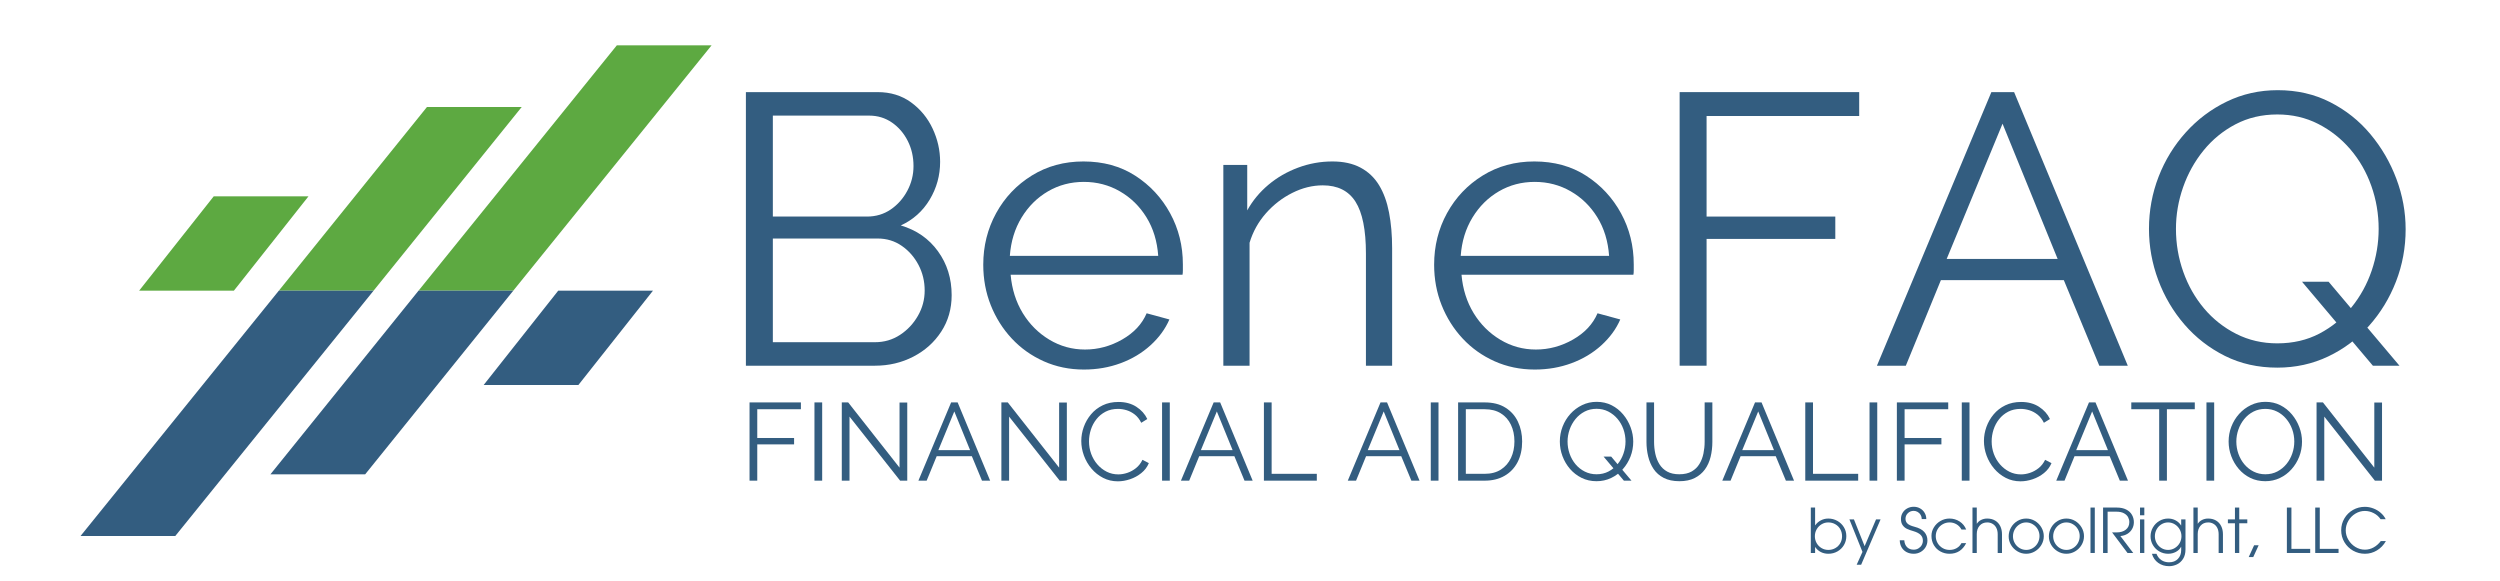 <svg xmlns="http://www.w3.org/2000/svg" xmlns:xlink="http://www.w3.org/1999/xlink" width="1720" zoomAndPan="magnify" viewBox="0 0 1290 300" height="400" preserveAspectRatio="xMidYMid meet" version="1.0"><defs><g/><clipPath id="473d1c0e7c"><path d="M 71 23.414 L 367.059 23.414 L 367.059 150 L 71 150 Z M 71 23.414 " clip-rule="nonzero"/></clipPath><clipPath id="64973015a8"><path d="M 41.559 149 L 337 149 L 337 276.914 L 41.559 276.914 Z M 41.559 149 " clip-rule="nonzero"/></clipPath><clipPath id="1b03c60c69"><rect x="0" width="886" y="0" height="235"/></clipPath><clipPath id="0b89cba55e"><rect x="0" width="854" y="0" height="68"/></clipPath><clipPath id="62a7d2733b"><rect x="0" width="302" y="0" height="34"/></clipPath></defs><g clip-path="url(#473d1c0e7c)"><path fill="#5da941" d="M 71.801 149.98 L 120.691 149.98 L 159.188 101.293 L 110.297 101.293 Z M 318.277 23.406 L 215.965 149.98 L 264.852 149.98 L 367.168 23.406 Z M 220.312 55.211 L 143.883 149.98 L 192.77 149.98 L 269.203 55.211 L 220.312 55.211 " fill-opacity="1" fill-rule="nonzero"/></g><g clip-path="url(#64973015a8)"><path fill="#335d80" d="M 336.934 149.984 L 288.043 149.984 L 249.547 198.672 L 298.438 198.672 Z M 90.457 276.559 L 192.77 149.984 L 143.883 149.984 L 41.566 276.559 Z M 188.422 244.758 L 264.852 149.984 L 215.961 149.984 L 139.531 244.758 L 188.422 244.758 " fill-opacity="1" fill-rule="nonzero"/></g><g transform="matrix(1, 0, 0, 1, 366, 2)"><g clip-path="url(#1b03c60c69)"><g fill="#335d80" fill-opacity="1"><g transform="translate(1.18, 186.702)"><g><path d="M 123.875 -36.391 C 123.875 -29.359 122.082 -23.094 118.5 -17.594 C 114.926 -12.094 110.125 -7.785 104.094 -4.672 C 98.062 -1.555 91.469 0 84.312 0 L 17.703 0 L 17.703 -141.172 L 85.703 -141.172 C 92.328 -141.172 98.055 -139.414 102.891 -135.906 C 107.734 -132.395 111.445 -127.891 114.031 -122.391 C 116.625 -116.891 117.922 -111.156 117.922 -105.188 C 117.922 -98.164 116.129 -91.672 112.547 -85.703 C 108.961 -79.734 103.988 -75.289 97.625 -72.375 C 105.719 -69.988 112.113 -65.547 116.812 -59.047 C 121.52 -52.555 123.875 -45.004 123.875 -36.391 Z M 109.953 -38.781 C 109.953 -43.551 108.891 -47.957 106.766 -52 C 104.648 -56.039 101.77 -59.32 98.125 -61.844 C 94.477 -64.363 90.336 -65.625 85.703 -65.625 L 31.609 -65.625 L 31.609 -12.125 L 84.312 -12.125 C 89.082 -12.125 93.391 -13.383 97.234 -15.906 C 101.078 -18.426 104.156 -21.707 106.469 -25.75 C 108.789 -29.789 109.953 -34.133 109.953 -38.781 Z M 31.609 -129.047 L 31.609 -76.953 L 80.141 -76.953 C 84.773 -76.953 88.879 -78.176 92.453 -80.625 C 96.035 -83.082 98.883 -86.297 101 -90.266 C 103.125 -94.242 104.188 -98.488 104.188 -103 C 104.188 -107.77 103.191 -112.109 101.203 -116.016 C 99.223 -119.93 96.508 -123.082 93.062 -125.469 C 89.613 -127.852 85.703 -129.047 81.328 -129.047 Z M 31.609 -129.047 "/></g></g></g><g fill="#335d80" fill-opacity="1"><g transform="translate(133.612, 186.702)"><g><path d="M 59.656 1.984 C 52.227 1.984 45.332 0.562 38.969 -2.281 C 32.602 -5.133 27.102 -9.047 22.469 -14.016 C 17.832 -18.984 14.219 -24.719 11.625 -31.219 C 9.039 -37.719 7.75 -44.676 7.75 -52.094 C 7.75 -61.77 9.969 -70.648 14.406 -78.734 C 18.852 -86.828 24.988 -93.289 32.812 -98.125 C 40.633 -102.969 49.516 -105.391 59.453 -105.391 C 69.66 -105.391 78.57 -102.938 86.188 -98.031 C 93.812 -93.125 99.812 -86.66 104.188 -78.641 C 108.562 -70.617 110.75 -61.836 110.75 -52.297 C 110.75 -51.234 110.75 -50.203 110.75 -49.203 C 110.75 -48.211 110.688 -47.453 110.562 -46.922 L 21.875 -46.922 C 22.531 -39.504 24.613 -32.91 28.125 -27.141 C 31.645 -21.379 36.223 -16.805 41.859 -13.422 C 47.492 -10.035 53.625 -8.344 60.25 -8.344 C 67.008 -8.344 73.406 -10.066 79.438 -13.516 C 85.469 -16.961 89.676 -21.473 92.062 -27.047 L 103.797 -23.859 C 101.672 -18.953 98.422 -14.508 94.047 -10.531 C 89.672 -6.562 84.535 -3.484 78.641 -1.297 C 72.742 0.891 66.414 1.984 59.656 1.984 Z M 21.469 -56.672 L 98.031 -56.672 C 97.5 -64.223 95.477 -70.848 91.969 -76.547 C 88.457 -82.254 83.883 -86.727 78.25 -89.969 C 72.613 -93.219 66.414 -94.844 59.656 -94.844 C 52.895 -94.844 46.727 -93.219 41.156 -89.969 C 35.594 -86.727 31.051 -82.223 27.531 -76.453 C 24.02 -70.691 22 -64.098 21.469 -56.672 Z M 21.469 -56.672 "/></g></g></g><g fill="#335d80" fill-opacity="1"><g transform="translate(250.336, 186.702)"><g><path d="M 102 0 L 88.484 0 L 88.484 -57.859 C 88.484 -70.055 86.691 -78.973 83.109 -84.609 C 79.535 -90.242 73.906 -93.062 66.219 -93.062 C 60.914 -93.062 55.676 -91.766 50.5 -89.172 C 45.332 -86.586 40.789 -83.078 36.875 -78.641 C 32.969 -74.203 30.156 -69.133 28.438 -63.438 L 28.438 0 L 14.906 0 L 14.906 -103.594 L 27.234 -103.594 L 27.234 -80.141 C 30.023 -85.172 33.672 -89.578 38.172 -93.359 C 42.68 -97.141 47.785 -100.086 53.484 -102.203 C 59.191 -104.328 65.094 -105.391 71.188 -105.391 C 76.883 -105.391 81.723 -104.328 85.703 -102.203 C 89.68 -100.086 92.863 -97.07 95.25 -93.156 C 97.633 -89.25 99.352 -84.539 100.406 -79.031 C 101.469 -73.531 102 -67.398 102 -60.641 Z M 102 0 "/></g></g></g><g fill="#335d80" fill-opacity="1"><g transform="translate(366.263, 186.702)"><g><path d="M 59.656 1.984 C 52.227 1.984 45.332 0.562 38.969 -2.281 C 32.602 -5.133 27.102 -9.047 22.469 -14.016 C 17.832 -18.984 14.219 -24.719 11.625 -31.219 C 9.039 -37.719 7.75 -44.676 7.75 -52.094 C 7.75 -61.77 9.969 -70.648 14.406 -78.734 C 18.852 -86.828 24.988 -93.289 32.812 -98.125 C 40.633 -102.969 49.516 -105.391 59.453 -105.391 C 69.66 -105.391 78.57 -102.938 86.188 -98.031 C 93.812 -93.125 99.812 -86.66 104.188 -78.641 C 108.562 -70.617 110.75 -61.836 110.75 -52.297 C 110.75 -51.234 110.75 -50.203 110.75 -49.203 C 110.75 -48.211 110.688 -47.453 110.562 -46.922 L 21.875 -46.922 C 22.531 -39.504 24.613 -32.91 28.125 -27.141 C 31.645 -21.379 36.223 -16.805 41.859 -13.422 C 47.492 -10.035 53.625 -8.344 60.25 -8.344 C 67.008 -8.344 73.406 -10.066 79.438 -13.516 C 85.469 -16.961 89.676 -21.473 92.062 -27.047 L 103.797 -23.859 C 101.672 -18.953 98.422 -14.508 94.047 -10.531 C 89.672 -6.562 84.535 -3.484 78.641 -1.297 C 72.742 0.891 66.414 1.984 59.656 1.984 Z M 21.469 -56.672 L 98.031 -56.672 C 97.5 -64.223 95.477 -70.848 91.969 -76.547 C 88.457 -82.254 83.883 -86.727 78.25 -89.969 C 72.613 -93.219 66.414 -94.844 59.656 -94.844 C 52.895 -94.844 46.727 -93.219 41.156 -89.969 C 35.594 -86.727 31.051 -82.223 27.531 -76.453 C 24.02 -70.691 22 -64.098 21.469 -56.672 Z M 21.469 -56.672 "/></g></g></g><g fill="#335d80" fill-opacity="1"><g transform="translate(482.986, 186.702)"><g><path d="M 17.703 0 L 17.703 -141.172 L 110.359 -141.172 L 110.359 -128.844 L 31.609 -128.844 L 31.609 -76.953 L 98.031 -76.953 L 98.031 -65.422 L 31.609 -65.422 L 31.609 0 Z M 17.703 0 "/></g></g></g><g fill="#335d80" fill-opacity="1"><g transform="translate(600.107, 186.702)"><g><path d="M 61.438 -141.172 L 73.172 -141.172 L 131.828 0 L 117.125 0 L 98.828 -44.141 L 35.391 -44.141 L 17.297 0 L 2.391 0 Z M 95.641 -55.078 L 67.203 -124.875 L 38.375 -55.078 Z M 95.641 -55.078 "/></g></g></g><g fill="#335d80" fill-opacity="1"><g transform="translate(734.528, 186.702)"><g><path d="M 74.562 1 C 64.625 1 55.609 -1.02 47.516 -5.062 C 39.43 -9.113 32.473 -14.52 26.641 -21.281 C 20.805 -28.039 16.297 -35.691 13.109 -44.234 C 9.93 -52.785 8.344 -61.57 8.344 -70.594 C 8.344 -80 10 -88.977 13.312 -97.531 C 16.633 -106.082 21.312 -113.703 27.344 -120.391 C 33.375 -127.086 40.43 -132.391 48.516 -136.297 C 56.598 -140.211 65.348 -142.172 74.766 -142.172 C 84.703 -142.172 93.711 -140.113 101.797 -136 C 109.891 -131.895 116.816 -126.395 122.578 -119.5 C 128.348 -112.613 132.82 -104.926 136 -96.438 C 139.188 -87.957 140.781 -79.273 140.781 -70.391 C 140.781 -60.973 139.125 -51.988 135.812 -43.438 C 132.5 -34.895 127.859 -27.273 121.891 -20.578 C 115.922 -13.879 108.895 -8.609 100.812 -4.766 C 92.727 -0.922 83.977 1 74.562 1 Z M 74.562 -11.531 C 82.656 -11.531 89.914 -13.219 96.344 -16.594 C 102.77 -19.977 108.27 -24.488 112.844 -30.125 C 117.414 -35.758 120.895 -42.086 123.281 -49.109 C 125.664 -56.141 126.859 -63.301 126.859 -70.594 C 126.859 -78.281 125.598 -85.672 123.078 -92.766 C 120.566 -99.859 116.957 -106.156 112.25 -111.656 C 107.539 -117.156 102.004 -121.523 95.641 -124.766 C 89.273 -128.016 82.25 -129.641 74.562 -129.641 C 66.613 -129.641 59.422 -127.945 52.984 -124.562 C 46.555 -121.188 41.055 -116.68 36.484 -111.047 C 31.91 -105.422 28.395 -99.094 25.938 -92.062 C 23.488 -85.039 22.266 -77.883 22.266 -70.594 C 22.266 -62.906 23.523 -55.516 26.047 -48.422 C 28.566 -41.328 32.145 -35.031 36.781 -29.531 C 41.426 -24.031 46.961 -19.656 53.391 -16.406 C 59.816 -13.156 66.875 -11.531 74.562 -11.531 Z M 87.297 -43.344 L 101.016 -43.344 L 137.594 0 L 123.875 0 Z M 87.297 -43.344 "/></g></g></g></g></g><g transform="matrix(1, 0, 0, 1, 381, 194)"><g clip-path="url(#0b89cba55e)"><g fill="#335d80" fill-opacity="1"><g transform="translate(0.701, 54.02)"><g><path d="M 5.062 0 L 5.062 -40.375 L 31.562 -40.375 L 31.562 -36.859 L 9.047 -36.859 L 9.047 -22.016 L 28.047 -22.016 L 28.047 -18.719 L 9.047 -18.719 L 9.047 0 Z M 5.062 0 "/></g></g></g><g fill="#335d80" fill-opacity="1"><g transform="translate(34.198, 54.02)"><g><path d="M 5.062 0 L 5.062 -40.375 L 9.047 -40.375 L 9.047 0 Z M 5.062 0 "/></g></g></g><g fill="#335d80" fill-opacity="1"><g transform="translate(48.302, 54.02)"><g><path d="M 9.047 -33.047 L 9.047 0 L 5.062 0 L 5.062 -40.375 L 8.359 -40.375 L 34.859 -6.719 L 34.859 -40.328 L 38.844 -40.328 L 38.844 0 L 35.156 0 Z M 9.047 -33.047 "/></g></g></g><g fill="#335d80" fill-opacity="1"><g transform="translate(92.205, 54.02)"><g><path d="M 17.578 -40.375 L 20.938 -40.375 L 37.703 0 L 33.5 0 L 28.266 -12.625 L 10.125 -12.625 L 4.953 0 L 0.688 0 Z M 27.359 -15.75 L 19.219 -35.719 L 10.984 -15.75 Z M 27.359 -15.75 "/></g></g></g><g fill="#335d80" fill-opacity="1"><g transform="translate(130.65, 54.02)"><g><path d="M 9.047 -33.047 L 9.047 0 L 5.062 0 L 5.062 -40.375 L 8.359 -40.375 L 34.859 -6.719 L 34.859 -40.328 L 38.844 -40.328 L 38.844 0 L 35.156 0 Z M 9.047 -33.047 "/></g></g></g><g fill="#335d80" fill-opacity="1"><g transform="translate(174.554, 54.02)"><g><path d="M 2.391 -20.469 C 2.391 -22.938 2.816 -25.352 3.672 -27.719 C 4.523 -30.094 5.766 -32.254 7.391 -34.203 C 9.023 -36.16 11.035 -37.719 13.422 -38.875 C 15.805 -40.031 18.52 -40.609 21.562 -40.609 C 25.156 -40.609 28.234 -39.781 30.797 -38.125 C 33.359 -36.477 35.242 -34.367 36.453 -31.797 L 33.328 -29.859 C 32.453 -31.641 31.352 -33.051 30.031 -34.094 C 28.707 -35.133 27.297 -35.883 25.797 -36.344 C 24.297 -36.801 22.805 -37.031 21.328 -37.031 C 18.898 -37.031 16.754 -36.547 14.891 -35.578 C 13.035 -34.609 11.473 -33.316 10.203 -31.703 C 8.93 -30.098 7.973 -28.297 7.328 -26.297 C 6.691 -24.305 6.375 -22.289 6.375 -20.25 C 6.375 -18.008 6.75 -15.863 7.5 -13.812 C 8.258 -11.77 9.32 -9.961 10.688 -8.391 C 12.051 -6.816 13.648 -5.562 15.484 -4.625 C 17.328 -3.695 19.332 -3.234 21.5 -3.234 C 23.02 -3.234 24.57 -3.5 26.156 -4.031 C 27.75 -4.562 29.238 -5.379 30.625 -6.484 C 32.008 -7.586 33.117 -9.008 33.953 -10.75 L 37.25 -9.047 C 36.414 -7.035 35.125 -5.328 33.375 -3.922 C 31.633 -2.516 29.691 -1.453 27.547 -0.734 C 25.41 -0.016 23.316 0.344 21.266 0.344 C 18.504 0.344 15.969 -0.25 13.656 -1.438 C 11.344 -2.633 9.344 -4.227 7.656 -6.219 C 5.969 -8.219 4.664 -10.457 3.75 -12.938 C 2.844 -15.426 2.391 -17.938 2.391 -20.469 Z M 2.391 -20.469 "/></g></g></g><g fill="#335d80" fill-opacity="1"><g transform="translate(213.567, 54.02)"><g><path d="M 5.062 0 L 5.062 -40.375 L 9.047 -40.375 L 9.047 0 Z M 5.062 0 "/></g></g></g><g fill="#335d80" fill-opacity="1"><g transform="translate(227.671, 54.02)"><g><path d="M 17.578 -40.375 L 20.938 -40.375 L 37.703 0 L 33.5 0 L 28.266 -12.625 L 10.125 -12.625 L 4.953 0 L 0.688 0 Z M 27.359 -15.75 L 19.219 -35.719 L 10.984 -15.75 Z M 27.359 -15.75 "/></g></g></g><g fill="#335d80" fill-opacity="1"><g transform="translate(266.115, 54.02)"><g><path d="M 5.062 0 L 5.062 -40.375 L 9.047 -40.375 L 9.047 -3.531 L 32.359 -3.531 L 32.359 0 Z M 5.062 0 "/></g></g></g><g fill="#335d80" fill-opacity="1"><g transform="translate(299.27, 54.02)"><g/></g></g><g fill="#335d80" fill-opacity="1"><g transform="translate(313.772, 54.02)"><g><path d="M 17.578 -40.375 L 20.938 -40.375 L 37.703 0 L 33.5 0 L 28.266 -12.625 L 10.125 -12.625 L 4.953 0 L 0.688 0 Z M 27.359 -15.75 L 19.219 -35.719 L 10.984 -15.75 Z M 27.359 -15.75 "/></g></g></g><g fill="#335d80" fill-opacity="1"><g transform="translate(352.217, 54.02)"><g><path d="M 5.062 0 L 5.062 -40.375 L 9.047 -40.375 L 9.047 0 Z M 5.062 0 "/></g></g></g><g fill="#335d80" fill-opacity="1"><g transform="translate(366.32, 54.02)"><g><path d="M 5.062 0 L 5.062 -40.375 L 18.766 -40.375 C 23.055 -40.375 26.629 -39.473 29.484 -37.672 C 32.348 -35.879 34.5 -33.457 35.938 -30.406 C 37.383 -27.352 38.109 -23.969 38.109 -20.25 C 38.109 -16.156 37.32 -12.586 35.75 -9.547 C 34.176 -6.516 31.938 -4.164 29.031 -2.5 C 26.133 -0.832 22.711 0 18.766 0 Z M 34.125 -20.25 C 34.125 -23.469 33.523 -26.328 32.328 -28.828 C 31.141 -31.336 29.406 -33.301 27.125 -34.719 C 24.852 -36.145 22.066 -36.859 18.766 -36.859 L 9.047 -36.859 L 9.047 -3.531 L 18.766 -3.531 C 22.109 -3.531 24.914 -4.27 27.188 -5.75 C 29.457 -7.227 31.18 -9.227 32.359 -11.75 C 33.535 -14.27 34.125 -17.102 34.125 -20.25 Z M 34.125 -20.25 "/></g></g></g><g fill="#335d80" fill-opacity="1"><g transform="translate(406.983, 54.02)"><g/></g></g><g fill="#335d80" fill-opacity="1"><g transform="translate(421.485, 54.02)"><g><path d="M 21.328 0.281 C 18.484 0.281 15.906 -0.297 13.594 -1.453 C 11.281 -2.609 9.289 -4.148 7.625 -6.078 C 5.957 -8.016 4.664 -10.207 3.75 -12.656 C 2.844 -15.102 2.391 -17.613 2.391 -20.188 C 2.391 -22.883 2.863 -25.453 3.812 -27.891 C 4.758 -30.336 6.094 -32.52 7.812 -34.438 C 9.539 -36.352 11.562 -37.867 13.875 -38.984 C 16.188 -40.109 18.691 -40.672 21.391 -40.672 C 24.234 -40.672 26.812 -40.082 29.125 -38.906 C 31.438 -37.727 33.414 -36.148 35.062 -34.172 C 36.707 -32.203 37.984 -30.004 38.891 -27.578 C 39.805 -25.148 40.266 -22.672 40.266 -20.141 C 40.266 -17.441 39.789 -14.867 38.844 -12.422 C 37.895 -9.984 36.566 -7.805 34.859 -5.891 C 33.16 -3.973 31.148 -2.461 28.828 -1.359 C 26.516 -0.266 24.016 0.281 21.328 0.281 Z M 21.328 -3.297 C 23.641 -3.297 25.711 -3.781 27.547 -4.75 C 29.391 -5.719 30.961 -7.004 32.266 -8.609 C 33.578 -10.223 34.57 -12.035 35.25 -14.047 C 35.938 -16.055 36.281 -18.102 36.281 -20.188 C 36.281 -22.383 35.922 -24.5 35.203 -26.531 C 34.484 -28.562 33.453 -30.363 32.109 -31.938 C 30.766 -33.508 29.18 -34.758 27.359 -35.688 C 25.535 -36.613 23.523 -37.078 21.328 -37.078 C 19.055 -37.078 17 -36.594 15.156 -35.625 C 13.32 -34.664 11.75 -33.379 10.438 -31.766 C 9.125 -30.148 8.117 -28.336 7.422 -26.328 C 6.723 -24.316 6.375 -22.27 6.375 -20.188 C 6.375 -17.988 6.734 -15.875 7.453 -13.844 C 8.172 -11.82 9.191 -10.02 10.516 -8.438 C 11.848 -6.863 13.43 -5.613 15.266 -4.688 C 17.109 -3.758 19.129 -3.297 21.328 -3.297 Z M 24.969 -12.406 L 28.891 -12.406 L 39.359 0 L 35.438 0 Z M 24.969 -12.406 "/></g></g></g><g fill="#335d80" fill-opacity="1"><g transform="translate(464.08, 54.02)"><g><path d="M 21.5 0.281 C 18.312 0.281 15.617 -0.285 13.422 -1.422 C 11.223 -2.555 9.477 -4.082 8.188 -6 C 6.895 -7.914 5.957 -10.086 5.375 -12.516 C 4.789 -14.941 4.5 -17.441 4.5 -20.016 L 4.5 -40.375 L 8.422 -40.375 L 8.422 -20.016 C 8.422 -17.93 8.633 -15.883 9.062 -13.875 C 9.5 -11.863 10.211 -10.062 11.203 -8.469 C 12.191 -6.875 13.52 -5.613 15.188 -4.688 C 16.852 -3.758 18.938 -3.297 21.438 -3.297 C 24.02 -3.297 26.156 -3.781 27.844 -4.75 C 29.531 -5.719 30.852 -7 31.812 -8.594 C 32.781 -10.188 33.473 -11.977 33.891 -13.969 C 34.305 -15.957 34.516 -17.973 34.516 -20.016 L 34.516 -40.375 L 38.5 -40.375 L 38.5 -20.016 C 38.5 -17.328 38.195 -14.75 37.594 -12.281 C 36.988 -9.82 36.008 -7.66 34.656 -5.797 C 33.312 -3.941 31.555 -2.461 29.391 -1.359 C 27.234 -0.266 24.602 0.281 21.5 0.281 Z M 21.5 0.281 "/></g></g></g><g fill="#335d80" fill-opacity="1"><g transform="translate(507.017, 54.02)"><g><path d="M 17.578 -40.375 L 20.938 -40.375 L 37.703 0 L 33.5 0 L 28.266 -12.625 L 10.125 -12.625 L 4.953 0 L 0.688 0 Z M 27.359 -15.75 L 19.219 -35.719 L 10.984 -15.75 Z M 27.359 -15.75 "/></g></g></g><g fill="#335d80" fill-opacity="1"><g transform="translate(545.462, 54.02)"><g><path d="M 5.062 0 L 5.062 -40.375 L 9.047 -40.375 L 9.047 -3.531 L 32.359 -3.531 L 32.359 0 Z M 5.062 0 "/></g></g></g><g fill="#335d80" fill-opacity="1"><g transform="translate(578.617, 54.02)"><g><path d="M 5.062 0 L 5.062 -40.375 L 9.047 -40.375 L 9.047 0 Z M 5.062 0 "/></g></g></g><g fill="#335d80" fill-opacity="1"><g transform="translate(592.721, 54.02)"><g><path d="M 5.062 0 L 5.062 -40.375 L 31.562 -40.375 L 31.562 -36.859 L 9.047 -36.859 L 9.047 -22.016 L 28.047 -22.016 L 28.047 -18.719 L 9.047 -18.719 L 9.047 0 Z M 5.062 0 "/></g></g></g><g fill="#335d80" fill-opacity="1"><g transform="translate(626.218, 54.02)"><g><path d="M 5.062 0 L 5.062 -40.375 L 9.047 -40.375 L 9.047 0 Z M 5.062 0 "/></g></g></g><g fill="#335d80" fill-opacity="1"><g transform="translate(640.321, 54.02)"><g><path d="M 2.391 -20.469 C 2.391 -22.938 2.816 -25.352 3.672 -27.719 C 4.523 -30.094 5.766 -32.254 7.391 -34.203 C 9.023 -36.16 11.035 -37.719 13.422 -38.875 C 15.805 -40.031 18.52 -40.609 21.562 -40.609 C 25.156 -40.609 28.234 -39.781 30.797 -38.125 C 33.359 -36.477 35.242 -34.367 36.453 -31.797 L 33.328 -29.859 C 32.453 -31.641 31.352 -33.051 30.031 -34.094 C 28.707 -35.133 27.297 -35.883 25.797 -36.344 C 24.297 -36.801 22.805 -37.031 21.328 -37.031 C 18.898 -37.031 16.754 -36.547 14.891 -35.578 C 13.035 -34.609 11.473 -33.316 10.203 -31.703 C 8.93 -30.098 7.973 -28.297 7.328 -26.297 C 6.691 -24.305 6.375 -22.289 6.375 -20.25 C 6.375 -18.008 6.75 -15.863 7.5 -13.812 C 8.258 -11.77 9.32 -9.961 10.688 -8.391 C 12.051 -6.816 13.648 -5.562 15.484 -4.625 C 17.328 -3.695 19.332 -3.234 21.5 -3.234 C 23.02 -3.234 24.57 -3.5 26.156 -4.031 C 27.75 -4.562 29.238 -5.379 30.625 -6.484 C 32.008 -7.586 33.117 -9.008 33.953 -10.75 L 37.25 -9.047 C 36.414 -7.035 35.125 -5.328 33.375 -3.922 C 31.633 -2.516 29.691 -1.453 27.547 -0.734 C 25.41 -0.016 23.316 0.344 21.266 0.344 C 18.504 0.344 15.969 -0.25 13.656 -1.438 C 11.344 -2.633 9.344 -4.227 7.656 -6.219 C 5.969 -8.219 4.664 -10.457 3.75 -12.938 C 2.844 -15.426 2.391 -17.938 2.391 -20.469 Z M 2.391 -20.469 "/></g></g></g><g fill="#335d80" fill-opacity="1"><g transform="translate(679.335, 54.02)"><g><path d="M 17.578 -40.375 L 20.938 -40.375 L 37.703 0 L 33.5 0 L 28.266 -12.625 L 10.125 -12.625 L 4.953 0 L 0.688 0 Z M 27.359 -15.75 L 19.219 -35.719 L 10.984 -15.75 Z M 27.359 -15.75 "/></g></g></g><g fill="#335d80" fill-opacity="1"><g transform="translate(717.779, 54.02)"><g><path d="M 33.734 -36.859 L 19.344 -36.859 L 19.344 0 L 15.359 0 L 15.359 -36.859 L 0.969 -36.859 L 0.969 -40.375 L 33.734 -40.375 Z M 33.734 -36.859 "/></g></g></g><g fill="#335d80" fill-opacity="1"><g transform="translate(752.47, 54.02)"><g><path d="M 5.062 0 L 5.062 -40.375 L 9.047 -40.375 L 9.047 0 Z M 5.062 0 "/></g></g></g><g fill="#335d80" fill-opacity="1"><g transform="translate(766.574, 54.02)"><g><path d="M 21.328 0.281 C 18.484 0.281 15.906 -0.285 13.594 -1.422 C 11.281 -2.555 9.289 -4.098 7.625 -6.047 C 5.957 -8.004 4.664 -10.207 3.75 -12.656 C 2.844 -15.102 2.391 -17.613 2.391 -20.188 C 2.391 -22.883 2.863 -25.453 3.812 -27.891 C 4.758 -30.336 6.094 -32.52 7.812 -34.438 C 9.539 -36.352 11.562 -37.867 13.875 -38.984 C 16.188 -40.109 18.691 -40.672 21.391 -40.672 C 24.234 -40.672 26.812 -40.082 29.125 -38.906 C 31.438 -37.727 33.414 -36.148 35.062 -34.172 C 36.707 -32.203 37.984 -30.004 38.891 -27.578 C 39.805 -25.148 40.266 -22.672 40.266 -20.141 C 40.266 -17.441 39.789 -14.867 38.844 -12.422 C 37.895 -9.984 36.566 -7.805 34.859 -5.891 C 33.16 -3.973 31.148 -2.461 28.828 -1.359 C 26.516 -0.266 24.016 0.281 21.328 0.281 Z M 6.375 -20.188 C 6.375 -17.988 6.734 -15.875 7.453 -13.844 C 8.172 -11.82 9.191 -10.02 10.516 -8.438 C 11.848 -6.863 13.43 -5.613 15.266 -4.688 C 17.109 -3.758 19.129 -3.297 21.328 -3.297 C 23.641 -3.297 25.711 -3.781 27.547 -4.75 C 29.391 -5.719 30.961 -7.004 32.266 -8.609 C 33.578 -10.223 34.57 -12.035 35.25 -14.047 C 35.938 -16.055 36.281 -18.102 36.281 -20.188 C 36.281 -22.383 35.922 -24.488 35.203 -26.5 C 34.484 -28.508 33.453 -30.312 32.109 -31.906 C 30.766 -33.5 29.18 -34.75 27.359 -35.656 C 25.535 -36.57 23.523 -37.031 21.328 -37.031 C 19.055 -37.031 17 -36.555 15.156 -35.609 C 13.32 -34.66 11.75 -33.379 10.438 -31.766 C 9.125 -30.148 8.117 -28.336 7.422 -26.328 C 6.723 -24.316 6.375 -22.27 6.375 -20.188 Z M 6.375 -20.188 "/></g></g></g><g fill="#335d80" fill-opacity="1"><g transform="translate(809.283, 54.02)"><g><path d="M 9.047 -33.047 L 9.047 0 L 5.062 0 L 5.062 -40.375 L 8.359 -40.375 L 34.859 -6.719 L 34.859 -40.328 L 38.844 -40.328 L 38.844 0 L 35.156 0 Z M 9.047 -33.047 "/></g></g></g></g></g><g transform="matrix(1, 0, 0, 1, 932, 260)"><g clip-path="url(#62a7d2733b)"><g fill="#335d80" fill-opacity="1"><g transform="translate(0.221, 25.336)"><g><path d="M 4.375 -23.438 L 4.375 -14.281 L 4.438 -14.281 C 5.195 -15.363 6.164 -16.211 7.344 -16.828 C 8.531 -17.453 9.812 -17.766 11.188 -17.766 C 12.852 -17.766 14.395 -17.367 15.812 -16.578 C 17.238 -15.785 18.375 -14.695 19.219 -13.312 C 20.062 -11.938 20.484 -10.398 20.484 -8.703 C 20.484 -7.016 20.07 -5.473 19.25 -4.078 C 18.426 -2.691 17.305 -1.598 15.891 -0.797 C 14.484 0.004 12.914 0.406 11.188 0.406 C 9.812 0.406 8.531 0.113 7.344 -0.469 C 6.164 -1.062 5.195 -1.922 4.438 -3.047 L 4.375 -3.047 L 4.375 0 L 2.156 0 L 2.156 -23.438 Z M 11.156 -15.766 C 9.906 -15.766 8.75 -15.441 7.688 -14.797 C 6.633 -14.16 5.797 -13.297 5.172 -12.203 C 4.555 -11.117 4.25 -9.93 4.25 -8.641 C 4.25 -7.379 4.551 -6.203 5.156 -5.109 C 5.77 -4.023 6.609 -3.164 7.672 -2.531 C 8.742 -1.895 9.914 -1.578 11.188 -1.578 C 12.531 -1.578 13.738 -1.891 14.812 -2.516 C 15.895 -3.141 16.742 -3.984 17.359 -5.047 C 17.973 -6.117 18.281 -7.305 18.281 -8.609 C 18.281 -9.961 17.973 -11.18 17.359 -12.266 C 16.742 -13.359 15.891 -14.211 14.797 -14.828 C 13.711 -15.453 12.5 -15.766 11.156 -15.766 Z M 11.156 -15.766 "/></g></g></g><g fill="#335d80" fill-opacity="1"><g transform="translate(21.819, 25.336)"><g><path d="M 0.469 -17.328 L 2.812 -17.328 L 8.328 -3.516 L 14.219 -17.328 L 16.562 -17.328 L 6.531 6.078 L 4.219 6.078 L 7.219 -0.562 Z M 0.469 -17.328 "/></g></g></g><g fill="#335d80" fill-opacity="1"><g transform="translate(38.794, 25.336)"><g/></g></g><g fill="#335d80" fill-opacity="1"><g transform="translate(47.566, 25.336)"><g><path d="M 7.922 -21.734 C 6.711 -21.734 5.703 -21.332 4.891 -20.531 C 4.078 -19.738 3.672 -18.773 3.672 -17.641 C 3.672 -16.629 4.02 -15.801 4.719 -15.156 C 5.414 -14.508 6.578 -13.977 8.203 -13.562 C 10.609 -12.945 12.336 -12.031 13.391 -10.812 C 14.453 -9.602 14.984 -8.156 14.984 -6.469 C 14.984 -5.195 14.664 -4.035 14.031 -2.984 C 13.395 -1.941 12.535 -1.113 11.453 -0.5 C 10.379 0.102 9.203 0.406 7.922 0.406 C 6.547 0.406 5.312 0.117 4.219 -0.453 C 3.133 -1.035 2.281 -1.852 1.656 -2.906 C 1.039 -3.969 0.723 -5.188 0.703 -6.562 L 3.047 -6.562 C 3.129 -5.062 3.609 -3.875 4.484 -3 C 5.359 -2.133 6.504 -1.703 7.922 -1.703 C 8.785 -1.703 9.582 -1.914 10.312 -2.344 C 11.039 -2.77 11.609 -3.332 12.016 -4.031 C 12.43 -4.738 12.641 -5.516 12.641 -6.359 C 12.641 -7.586 12.242 -8.586 11.453 -9.359 C 10.66 -10.129 9.473 -10.75 7.891 -11.219 C 6.492 -11.613 5.348 -12.02 4.453 -12.438 C 3.555 -12.863 2.812 -13.488 2.219 -14.312 C 1.625 -15.133 1.328 -16.211 1.328 -17.547 C 1.328 -18.742 1.625 -19.82 2.219 -20.781 C 2.812 -21.75 3.609 -22.5 4.609 -23.031 C 5.609 -23.57 6.711 -23.844 7.922 -23.844 C 9.117 -23.844 10.211 -23.562 11.203 -23 C 12.203 -22.445 12.984 -21.68 13.547 -20.703 C 14.117 -19.734 14.406 -18.66 14.406 -17.484 L 12.062 -17.484 C 12.062 -18.266 11.867 -18.984 11.484 -19.641 C 11.109 -20.297 10.598 -20.805 9.953 -21.172 C 9.316 -21.547 8.641 -21.734 7.922 -21.734 Z M 7.922 -21.734 "/></g></g></g><g fill="#335d80" fill-opacity="1"><g transform="translate(63.337, 25.336)"><g><path d="M 10.609 0.406 C 8.898 0.406 7.332 0.008 5.906 -0.781 C 4.477 -1.57 3.352 -2.664 2.531 -4.062 C 1.707 -5.469 1.297 -7.062 1.297 -8.844 C 1.297 -10.406 1.719 -11.867 2.562 -13.234 C 3.406 -14.609 4.539 -15.707 5.969 -16.531 C 7.395 -17.352 8.941 -17.766 10.609 -17.766 C 12.523 -17.766 14.266 -17.258 15.828 -16.25 C 17.391 -15.238 18.52 -13.852 19.219 -12.094 L 16.781 -12.094 C 16.145 -13.281 15.285 -14.188 14.203 -14.812 C 13.117 -15.445 11.941 -15.766 10.672 -15.766 C 9.359 -15.766 8.156 -15.445 7.062 -14.812 C 5.969 -14.188 5.102 -13.332 4.469 -12.25 C 3.832 -11.176 3.516 -9.992 3.516 -8.703 C 3.516 -7.398 3.832 -6.203 4.469 -5.109 C 5.102 -4.023 5.961 -3.164 7.047 -2.531 C 8.129 -1.895 9.336 -1.578 10.672 -1.578 C 12.004 -1.578 13.203 -1.879 14.266 -2.484 C 15.336 -3.086 16.176 -3.957 16.781 -5.094 L 19.219 -5.094 C 17.363 -1.426 14.492 0.406 10.609 0.406 Z M 10.609 0.406 "/></g></g></g><g fill="#335d80" fill-opacity="1"><g transform="translate(83.827, 25.336)"><g><path d="M 9.594 -15.766 C 7.945 -15.766 6.633 -15.207 5.656 -14.094 C 4.676 -12.977 4.188 -11.551 4.188 -9.812 L 4.188 0 L 1.969 0 L 1.969 -23.438 L 4.188 -23.438 L 4.188 -15.109 L 4.25 -15.109 C 4.789 -15.953 5.531 -16.602 6.469 -17.062 C 7.414 -17.531 8.445 -17.766 9.562 -17.766 C 11.125 -17.766 12.477 -17.426 13.625 -16.75 C 14.781 -16.07 15.664 -15.117 16.281 -13.891 C 16.895 -12.672 17.203 -11.258 17.203 -9.656 L 17.203 0 L 14.984 0 L 14.984 -9.656 C 14.984 -10.926 14.75 -12.02 14.281 -12.938 C 13.82 -13.852 13.176 -14.551 12.344 -15.031 C 11.52 -15.52 10.602 -15.766 9.594 -15.766 Z M 9.594 -15.766 "/></g></g></g><g fill="#335d80" fill-opacity="1"><g transform="translate(103.145, 25.336)"><g><path d="M 1.328 -8.547 C 1.328 -10.211 1.738 -11.754 2.562 -13.172 C 3.383 -14.586 4.488 -15.707 5.875 -16.531 C 7.258 -17.352 8.754 -17.766 10.359 -17.766 C 12.004 -17.766 13.52 -17.348 14.906 -16.516 C 16.301 -15.68 17.406 -14.566 18.219 -13.172 C 19.039 -11.773 19.453 -10.273 19.453 -8.672 C 19.453 -7.023 19.031 -5.504 18.188 -4.109 C 17.352 -2.723 16.238 -1.625 14.844 -0.812 C 13.457 0 11.961 0.406 10.359 0.406 C 8.754 0.406 7.258 -0.004 5.875 -0.828 C 4.488 -1.648 3.383 -2.742 2.562 -4.109 C 1.738 -5.484 1.328 -6.961 1.328 -8.547 Z M 17.234 -8.766 C 17.234 -10.016 16.926 -11.172 16.312 -12.234 C 15.695 -13.305 14.859 -14.16 13.797 -14.797 C 12.742 -15.441 11.598 -15.766 10.359 -15.766 C 9.129 -15.766 7.992 -15.438 6.953 -14.781 C 5.91 -14.133 5.082 -13.258 4.469 -12.156 C 3.852 -11.062 3.547 -9.867 3.547 -8.578 C 3.547 -7.336 3.852 -6.176 4.469 -5.094 C 5.082 -4.02 5.914 -3.164 6.969 -2.531 C 8.02 -1.895 9.16 -1.578 10.391 -1.578 C 11.648 -1.578 12.801 -1.898 13.844 -2.547 C 14.895 -3.191 15.723 -4.062 16.328 -5.156 C 16.93 -6.258 17.234 -7.461 17.234 -8.766 Z M 17.234 -8.766 "/></g></g></g><g fill="#335d80" fill-opacity="1"><g transform="translate(123.889, 25.336)"><g><path d="M 1.328 -8.547 C 1.328 -10.211 1.738 -11.754 2.562 -13.172 C 3.383 -14.586 4.488 -15.707 5.875 -16.531 C 7.258 -17.352 8.754 -17.766 10.359 -17.766 C 12.004 -17.766 13.52 -17.348 14.906 -16.516 C 16.301 -15.68 17.406 -14.566 18.219 -13.172 C 19.039 -11.773 19.453 -10.273 19.453 -8.672 C 19.453 -7.023 19.031 -5.504 18.188 -4.109 C 17.352 -2.723 16.238 -1.625 14.844 -0.812 C 13.457 0 11.961 0.406 10.359 0.406 C 8.754 0.406 7.258 -0.004 5.875 -0.828 C 4.488 -1.648 3.383 -2.742 2.562 -4.109 C 1.738 -5.484 1.328 -6.961 1.328 -8.547 Z M 17.234 -8.766 C 17.234 -10.016 16.926 -11.172 16.312 -12.234 C 15.695 -13.305 14.859 -14.16 13.797 -14.797 C 12.742 -15.441 11.598 -15.766 10.359 -15.766 C 9.129 -15.766 7.992 -15.438 6.953 -14.781 C 5.91 -14.133 5.082 -13.258 4.469 -12.156 C 3.852 -11.062 3.547 -9.867 3.547 -8.578 C 3.547 -7.336 3.852 -6.176 4.469 -5.094 C 5.082 -4.02 5.914 -3.164 6.969 -2.531 C 8.02 -1.895 9.16 -1.578 10.391 -1.578 C 11.648 -1.578 12.801 -1.898 13.844 -2.547 C 14.895 -3.191 15.723 -4.062 16.328 -5.156 C 16.93 -6.258 17.234 -7.461 17.234 -8.766 Z M 17.234 -8.766 "/></g></g></g><g fill="#335d80" fill-opacity="1"><g transform="translate(144.632, 25.336)"><g><path d="M 4.281 -23.438 L 4.281 0 L 2.062 0 L 2.062 -23.438 Z M 4.281 -23.438 "/></g></g></g><g fill="#335d80" fill-opacity="1"><g transform="translate(150.966, 25.336)"><g><path d="M 9.156 -10.609 C 11.195 -10.609 12.805 -11.086 13.984 -12.047 C 15.172 -13.004 15.766 -14.301 15.766 -15.938 C 15.766 -16.801 15.555 -17.633 15.141 -18.438 C 14.734 -19.238 14.031 -19.914 13.031 -20.469 C 12.031 -21.031 10.695 -21.312 9.031 -21.312 L 4.562 -21.312 L 4.562 0 L 2.219 0 L 2.219 -23.438 L 9.281 -23.438 C 11.219 -23.438 12.852 -23.094 14.188 -22.406 C 15.52 -21.719 16.504 -20.797 17.141 -19.641 C 17.785 -18.492 18.109 -17.238 18.109 -15.875 C 18.109 -14.625 17.812 -13.469 17.219 -12.406 C 16.633 -11.352 15.812 -10.504 14.75 -9.859 C 13.695 -9.223 12.5 -8.848 11.156 -8.734 L 17.766 0 L 14.828 0 L 6.875 -10.609 Z M 9.156 -10.609 "/></g></g></g><g fill="#335d80" fill-opacity="1"><g transform="translate(170.189, 25.336)"><g><path d="M 4.281 -23.438 L 4.281 -19.453 L 2.062 -19.453 L 2.062 -23.438 Z M 4.281 -17.328 L 4.281 0 L 2.062 0 L 2.062 -17.328 Z M 4.281 -17.328 "/></g></g></g><g fill="#335d80" fill-opacity="1"><g transform="translate(176.523, 25.336)"><g><path d="M 10.234 0.406 C 8.609 0.406 7.102 0.008 5.719 -0.781 C 4.332 -1.57 3.227 -2.656 2.406 -4.031 C 1.582 -5.414 1.172 -6.93 1.172 -8.578 C 1.172 -10.242 1.578 -11.781 2.391 -13.188 C 3.203 -14.594 4.305 -15.707 5.703 -16.531 C 7.098 -17.352 8.609 -17.766 10.234 -17.766 C 11.629 -17.766 12.91 -17.453 14.078 -16.828 C 15.242 -16.211 16.188 -15.344 16.906 -14.219 L 16.969 -14.219 L 16.969 -17.328 L 19.188 -17.328 L 19.188 -1.844 C 19.188 0.125 18.77 1.754 17.938 3.047 C 17.102 4.348 16.039 5.301 14.75 5.906 C 13.469 6.508 12.129 6.812 10.734 6.812 C 8.578 6.812 6.707 6.242 5.125 5.109 C 3.539 3.984 2.457 2.426 1.875 0.438 L 4.219 0.438 C 4.781 1.852 5.625 2.938 6.75 3.688 C 7.883 4.438 9.203 4.812 10.703 4.812 C 12.629 4.812 14.156 4.223 15.281 3.047 C 16.406 1.879 16.969 0.359 16.969 -1.516 L 16.969 -3.172 L 16.906 -3.172 C 16.301 -2.047 15.391 -1.164 14.172 -0.531 C 12.961 0.094 11.648 0.406 10.234 0.406 Z M 17.109 -8.641 C 17.109 -9.891 16.801 -11.062 16.188 -12.156 C 15.57 -13.258 14.734 -14.133 13.672 -14.781 C 12.617 -15.438 11.461 -15.766 10.203 -15.766 C 8.973 -15.766 7.832 -15.441 6.781 -14.797 C 5.738 -14.16 4.91 -13.289 4.297 -12.188 C 3.691 -11.094 3.391 -9.91 3.391 -8.641 C 3.391 -7.398 3.688 -6.234 4.281 -5.141 C 4.883 -4.055 5.707 -3.191 6.75 -2.547 C 7.801 -1.898 8.961 -1.578 10.234 -1.578 C 11.492 -1.578 12.648 -1.906 13.703 -2.562 C 14.766 -3.219 15.598 -4.082 16.203 -5.156 C 16.805 -6.238 17.109 -7.398 17.109 -8.641 Z M 17.109 -8.641 "/></g></g></g><g fill="#335d80" fill-opacity="1"><g transform="translate(197.836, 25.336)"><g><path d="M 9.594 -15.766 C 7.945 -15.766 6.633 -15.207 5.656 -14.094 C 4.676 -12.977 4.188 -11.551 4.188 -9.812 L 4.188 0 L 1.969 0 L 1.969 -23.438 L 4.188 -23.438 L 4.188 -15.109 L 4.25 -15.109 C 4.789 -15.953 5.531 -16.602 6.469 -17.062 C 7.414 -17.531 8.445 -17.766 9.562 -17.766 C 11.125 -17.766 12.477 -17.426 13.625 -16.75 C 14.781 -16.07 15.664 -15.117 16.281 -13.891 C 16.895 -12.672 17.203 -11.258 17.203 -9.656 L 17.203 0 L 14.984 0 L 14.984 -9.656 C 14.984 -10.926 14.75 -12.02 14.281 -12.938 C 13.82 -13.852 13.176 -14.551 12.344 -15.031 C 11.52 -15.52 10.602 -15.766 9.594 -15.766 Z M 9.594 -15.766 "/></g></g></g><g fill="#335d80" fill-opacity="1"><g transform="translate(217.154, 25.336)"><g><path d="M 0.438 -15.328 L 0.438 -17.328 L 4.078 -17.328 L 4.078 -23.438 L 6.297 -23.438 L 6.297 -17.328 L 10.453 -17.328 L 10.453 -15.328 L 6.297 -15.328 L 6.297 0 L 4.078 0 L 4.078 -15.328 Z M 0.438 -15.328 "/></g></g></g><g fill="#335d80" fill-opacity="1"><g transform="translate(227.89, 25.336)"><g><path d="M 5.578 -3.984 L 2.781 2.125 L 0.438 2.125 L 3.234 -3.984 Z M 5.578 -3.984 "/></g></g></g><g fill="#335d80" fill-opacity="1"><g transform="translate(236.662, 25.336)"><g/></g></g><g fill="#335d80" fill-opacity="1"><g transform="translate(245.435, 25.336)"><g><path d="M 4.938 -23.438 L 4.938 -2.125 L 14.625 -2.125 L 14.625 0 L 2.594 0 L 2.594 -23.438 Z M 4.938 -23.438 "/></g></g></g><g fill="#335d80" fill-opacity="1"><g transform="translate(260.066, 25.336)"><g><path d="M 4.938 -23.438 L 4.938 -2.125 L 14.625 -2.125 L 14.625 0 L 2.594 0 L 2.594 -23.438 Z M 4.938 -23.438 "/></g></g></g><g fill="#335d80" fill-opacity="1"><g transform="translate(274.697, 25.336)"><g><path d="M 13.625 0.406 C 11.426 0.406 9.383 -0.125 7.5 -1.188 C 5.625 -2.25 4.129 -3.707 3.016 -5.562 C 1.91 -7.426 1.359 -9.469 1.359 -11.688 C 1.359 -13.926 1.906 -15.973 3 -17.828 C 4.102 -19.691 5.586 -21.156 7.453 -22.219 C 9.328 -23.281 11.375 -23.812 13.594 -23.812 C 15.02 -23.812 16.445 -23.547 17.875 -23.016 C 19.301 -22.492 20.578 -21.742 21.703 -20.766 C 22.836 -19.797 23.711 -18.68 24.328 -17.422 L 21.688 -17.422 C 20.801 -18.754 19.625 -19.797 18.156 -20.547 C 16.695 -21.305 15.164 -21.688 13.562 -21.688 C 11.844 -21.688 10.223 -21.227 8.703 -20.312 C 7.18 -19.395 5.969 -18.164 5.062 -16.625 C 4.156 -15.082 3.703 -13.426 3.703 -11.656 C 3.703 -9.945 4.16 -8.32 5.078 -6.781 C 6.004 -5.238 7.223 -4.004 8.734 -3.078 C 10.254 -2.16 11.875 -1.703 13.594 -1.703 C 15.176 -1.703 16.664 -2.086 18.062 -2.859 C 19.469 -3.629 20.711 -4.723 21.797 -6.141 L 24.422 -6.141 C 23.273 -4.098 21.738 -2.492 19.812 -1.328 C 17.895 -0.172 15.832 0.406 13.625 0.406 Z M 13.625 0.406 "/></g></g></g></g></g></svg>